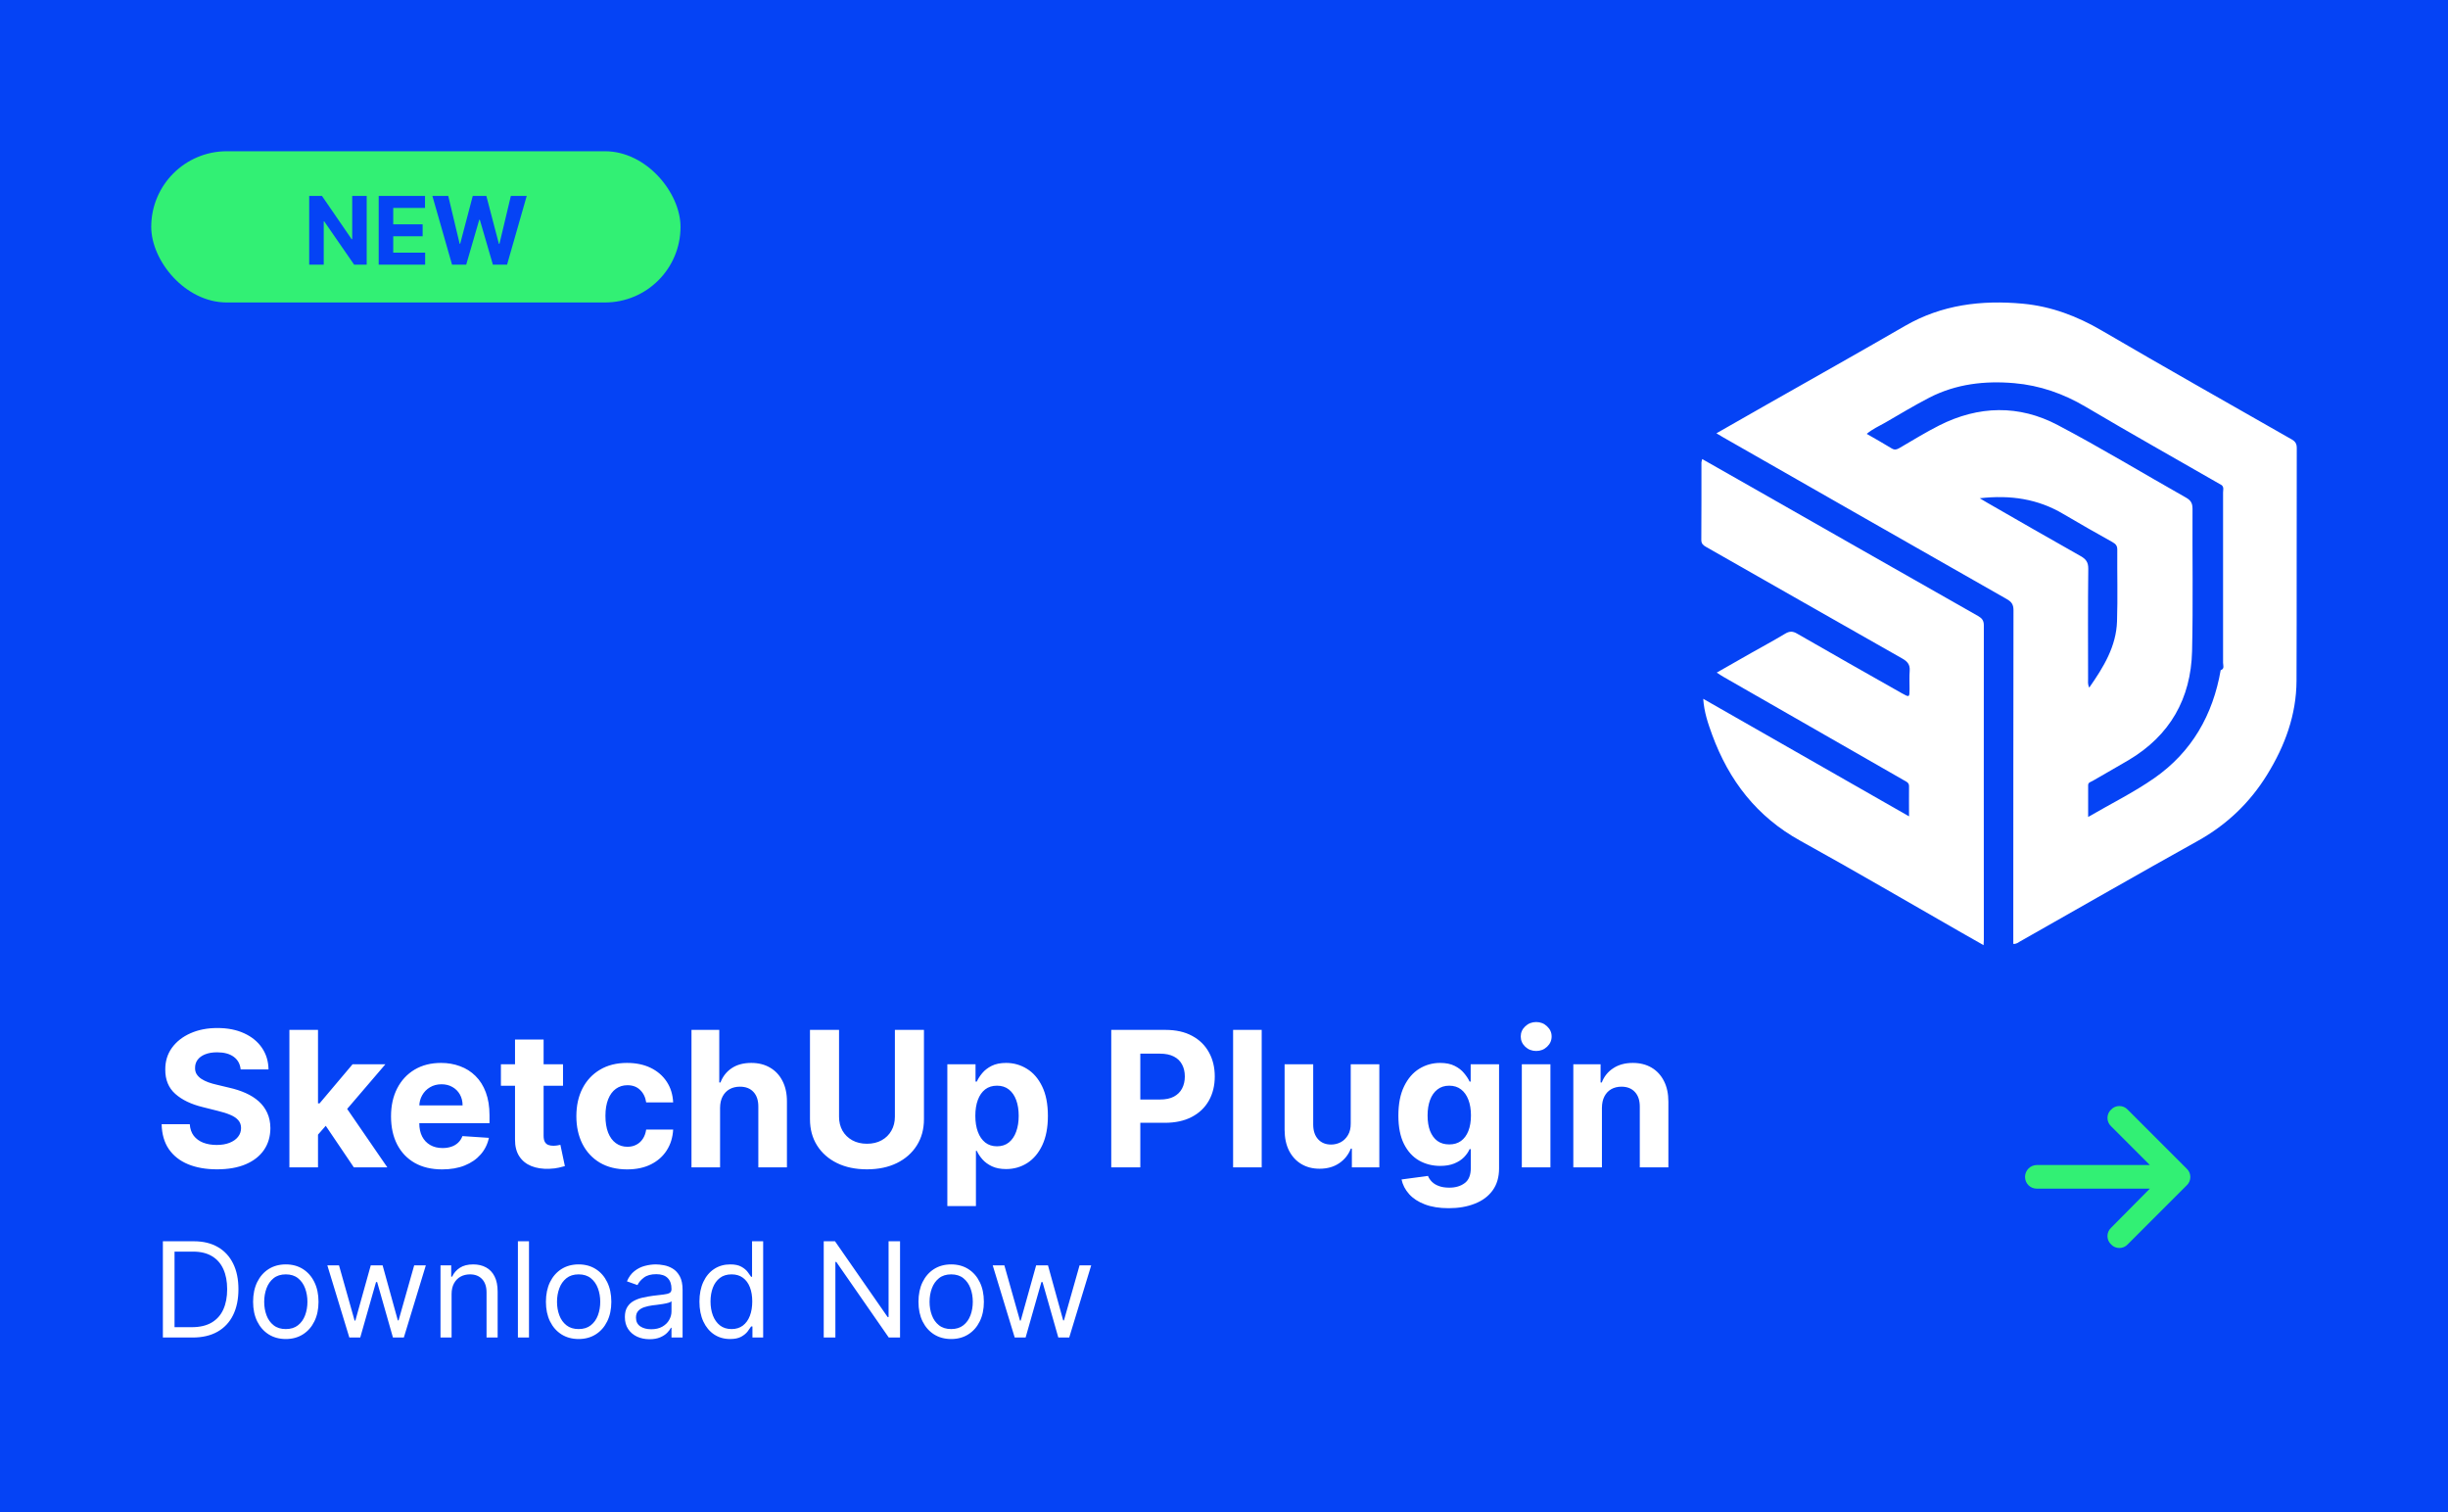 <svg width="259" height="160" viewBox="0 0 259 160" fill="none" xmlns="http://www.w3.org/2000/svg">
<rect width="259" height="160" fill="#0543F5"/>
<g clip-path="url(#clip0_981_32403)">
<rect x="16" y="16" width="56" height="16" rx="8" fill="#32F074"/>
<path d="M38.796 20.727V28H37.468L34.304 23.423H34.251V28H32.713V20.727H34.063L37.202 25.301H37.266V20.727H38.796ZM40.067 28V20.727H44.967V21.995H41.604V23.728H44.715V24.996H41.604V26.732H44.981V28H40.067ZM47.827 28L45.746 20.727H47.425L48.629 25.78H48.69L50.018 20.727H51.456L52.781 25.791H52.844L54.048 20.727H55.728L53.647 28H52.148L50.764 23.245H50.707L49.325 28H47.827Z" fill="#0543F5"/>
</g>
<g clip-path="url(#clip1_981_32403)">
<path d="M180.203 73.93C187.5 78.096 194.681 82.196 201.978 86.362C201.978 85.211 201.964 84.195 201.978 83.185C201.985 82.781 201.68 82.694 201.422 82.539C195.074 78.904 188.726 75.262 182.378 71.627C182.161 71.506 181.951 71.365 181.633 71.156C182.9 70.436 184.085 69.756 185.271 69.083C186.47 68.403 187.69 67.75 188.875 67.037C189.329 66.767 189.668 66.761 190.129 67.03C193.807 69.15 197.506 71.237 201.199 73.331C202.025 73.795 202.032 73.788 202.032 72.873C202.032 72.233 201.998 71.594 202.046 70.961C202.093 70.315 201.815 69.978 201.253 69.662C194.329 65.744 187.425 61.793 180.508 57.862C180.203 57.687 180 57.525 180 57.121C180.02 54.395 180.014 51.669 180.014 48.936C180.014 48.842 180.054 48.748 180.095 48.566C181.809 49.542 183.469 50.484 185.129 51.427C193.177 56.011 201.219 60.595 209.274 65.165C209.701 65.408 209.891 65.643 209.891 66.162C209.877 77.248 209.891 88.341 209.891 99.428C209.891 99.576 209.877 99.724 209.864 99.993C209.017 99.515 208.251 99.078 207.486 98.64C201.822 95.403 196.192 92.104 190.488 88.954C185.874 86.409 182.927 82.579 181.152 77.746C180.718 76.555 180.298 75.357 180.203 73.93Z" fill="white"/>
<path d="M242.417 46.459C235.731 42.642 229.023 38.859 222.377 34.975C219.769 33.447 217.032 32.411 214.024 32.128C209.647 31.724 205.447 32.229 201.551 34.477C196.68 37.298 191.768 40.051 186.877 42.831C185.142 43.814 183.415 44.803 181.599 45.84C181.911 46.028 182.107 46.15 182.31 46.264C192.31 51.972 202.303 57.687 212.31 63.375C212.818 63.664 213.028 63.947 213.028 64.546C213.007 75.99 213.014 87.439 213.007 98.883C213.007 99.206 213.007 99.536 213.007 99.859C213.346 99.886 213.543 99.697 213.759 99.576C220.013 96.035 226.246 92.454 232.526 88.961C235.609 87.244 238.041 84.915 239.87 81.947C241.747 78.904 242.959 75.626 242.973 72.018C243.007 63.812 242.973 55.6 243 47.395C243 46.897 242.81 46.681 242.417 46.452V46.459ZM220.941 60.184C220.948 59.498 220.717 59.161 220.135 58.831C216.815 56.967 213.516 55.055 210.216 53.163C210.02 53.049 209.83 52.935 209.457 52.712C212.716 52.342 215.616 52.78 218.299 54.375C220.013 55.392 221.747 56.368 223.488 57.344C223.834 57.539 224.017 57.727 224.01 58.158C223.99 60.682 224.064 63.2 223.983 65.724C223.901 68.376 222.574 70.557 221.042 72.745C220.866 72.375 220.921 72.085 220.921 71.803C220.921 67.932 220.893 64.062 220.941 60.191V60.184ZM234.951 70.887C234.132 75.619 231.903 79.544 227.939 82.31C225.771 83.825 223.366 85.01 220.927 86.43C220.927 85.212 220.927 84.134 220.927 83.057C220.927 82.768 221.219 82.721 221.402 82.613C222.662 81.879 223.935 81.166 225.189 80.425C229.586 77.82 231.801 73.903 231.923 68.888C232.038 63.866 231.943 58.845 231.97 53.823C231.97 53.238 231.788 52.928 231.273 52.639C226.747 50.087 222.309 47.388 217.716 44.971C213.61 42.804 209.342 42.905 205.176 45.005C203.739 45.732 202.364 46.58 200.968 47.395C200.684 47.563 200.453 47.63 200.135 47.435C199.288 46.91 198.414 46.432 197.5 45.9C198.116 45.382 198.814 45.079 199.458 44.709C201.009 43.814 202.54 42.885 204.132 42.064C206.951 40.616 209.986 40.266 213.102 40.535C215.819 40.771 218.319 41.646 220.683 43.046C225.439 45.86 230.256 48.566 235.046 51.319C235.317 51.535 235.202 51.837 235.202 52.107C235.202 58.111 235.202 64.115 235.202 70.12C235.202 70.389 235.385 70.752 234.951 70.901V70.887Z" fill="white"/>
</g>
<path d="M25.462 113.138C25.405 112.565 25.161 112.12 24.73 111.803C24.299 111.485 23.714 111.327 22.976 111.327C22.474 111.327 22.05 111.398 21.704 111.54C21.359 111.677 21.094 111.869 20.909 112.115C20.729 112.361 20.639 112.641 20.639 112.953C20.63 113.214 20.684 113.441 20.802 113.635C20.925 113.829 21.094 113.997 21.307 114.139C21.52 114.277 21.766 114.397 22.045 114.501C22.325 114.601 22.623 114.686 22.94 114.757L24.247 115.07C24.881 115.212 25.464 115.401 25.994 115.638C26.524 115.875 26.984 116.166 27.372 116.511C27.76 116.857 28.061 117.264 28.274 117.733C28.492 118.202 28.603 118.739 28.608 119.345C28.603 120.235 28.376 121.007 27.926 121.661C27.481 122.309 26.837 122.813 25.994 123.173C25.156 123.528 24.145 123.706 22.962 123.706C21.787 123.706 20.765 123.526 19.893 123.166C19.027 122.806 18.35 122.274 17.862 121.568C17.379 120.858 17.126 119.98 17.102 118.933H20.078C20.111 119.421 20.251 119.828 20.497 120.155C20.748 120.477 21.082 120.721 21.498 120.886C21.92 121.047 22.396 121.128 22.926 121.128C23.447 121.128 23.899 121.052 24.282 120.901C24.671 120.749 24.971 120.538 25.184 120.268C25.398 119.999 25.504 119.688 25.504 119.338C25.504 119.011 25.407 118.737 25.213 118.514C25.023 118.292 24.744 118.102 24.375 117.946C24.01 117.79 23.563 117.648 23.032 117.52L21.449 117.122C20.222 116.824 19.254 116.357 18.544 115.723C17.834 115.089 17.481 114.234 17.486 113.159C17.481 112.278 17.715 111.509 18.189 110.851C18.667 110.193 19.323 109.679 20.156 109.31C20.989 108.94 21.936 108.756 22.997 108.756C24.076 108.756 25.019 108.94 25.824 109.31C26.633 109.679 27.263 110.193 27.713 110.851C28.163 111.509 28.395 112.271 28.409 113.138H25.462ZM33.361 120.361L33.368 116.732H33.808L37.303 112.591H40.776L36.081 118.074H35.364L33.361 120.361ZM30.619 123.5V108.955H33.645V123.5H30.619ZM37.438 123.5L34.227 118.749L36.245 116.611L40.982 123.5H37.438ZM46.782 123.713C45.66 123.713 44.694 123.486 43.885 123.031C43.08 122.572 42.46 121.923 42.024 121.085C41.588 120.242 41.371 119.246 41.371 118.095C41.371 116.973 41.588 115.988 42.024 115.141C42.46 114.293 43.073 113.633 43.864 113.159C44.659 112.686 45.592 112.449 46.662 112.449C47.382 112.449 48.051 112.565 48.672 112.797C49.297 113.024 49.841 113.367 50.305 113.827C50.774 114.286 51.139 114.864 51.399 115.56C51.659 116.251 51.79 117.061 51.79 117.989V118.82H42.578V116.945H48.942C48.942 116.509 48.847 116.123 48.657 115.787C48.468 115.451 48.205 115.188 47.869 114.999C47.538 114.804 47.152 114.707 46.712 114.707C46.252 114.707 45.845 114.814 45.49 115.027C45.139 115.235 44.865 115.517 44.666 115.872C44.467 116.223 44.365 116.613 44.361 117.044V118.827C44.361 119.366 44.46 119.833 44.659 120.226C44.862 120.619 45.149 120.922 45.518 121.135C45.888 121.348 46.326 121.455 46.832 121.455C47.168 121.455 47.476 121.407 47.755 121.312C48.035 121.218 48.274 121.076 48.473 120.886C48.672 120.697 48.823 120.465 48.927 120.19L51.726 120.375C51.584 121.047 51.292 121.634 50.852 122.136C50.416 122.634 49.853 123.022 49.162 123.301C48.475 123.576 47.682 123.713 46.782 123.713ZM59.567 112.591V114.864H52.997V112.591H59.567ZM54.489 109.977H57.514V120.148C57.514 120.427 57.557 120.645 57.642 120.801C57.727 120.953 57.846 121.059 57.997 121.121C58.153 121.182 58.333 121.213 58.537 121.213C58.679 121.213 58.821 121.201 58.963 121.178C59.105 121.149 59.214 121.128 59.29 121.114L59.765 123.365C59.614 123.412 59.401 123.467 59.126 123.528C58.852 123.595 58.518 123.635 58.125 123.649C57.396 123.678 56.757 123.58 56.207 123.358C55.663 123.135 55.239 122.79 54.936 122.321C54.633 121.852 54.484 121.26 54.489 120.545V109.977ZM66.349 123.713C65.232 123.713 64.271 123.476 63.466 123.003C62.666 122.525 62.05 121.862 61.619 121.014C61.193 120.167 60.98 119.191 60.98 118.088C60.98 116.971 61.195 115.991 61.626 115.148C62.062 114.3 62.68 113.64 63.48 113.166C64.28 112.688 65.232 112.449 66.335 112.449C67.287 112.449 68.12 112.622 68.835 112.967C69.55 113.313 70.116 113.798 70.532 114.423C70.949 115.048 71.179 115.782 71.221 116.625H68.366C68.286 116.08 68.073 115.643 67.727 115.311C67.386 114.975 66.939 114.807 66.385 114.807C65.916 114.807 65.507 114.935 65.156 115.19C64.81 115.441 64.54 115.808 64.346 116.291C64.152 116.774 64.055 117.359 64.055 118.045C64.055 118.741 64.15 119.333 64.339 119.821C64.533 120.309 64.806 120.68 65.156 120.936C65.507 121.192 65.916 121.32 66.385 121.32C66.73 121.32 67.04 121.249 67.315 121.107C67.594 120.964 67.824 120.759 68.004 120.489C68.189 120.214 68.309 119.885 68.366 119.501H71.221C71.174 120.335 70.947 121.069 70.54 121.703C70.137 122.333 69.581 122.825 68.871 123.18C68.16 123.536 67.32 123.713 66.349 123.713ZM76.184 117.193V123.5H73.159V108.955H76.099V114.516H76.227C76.473 113.872 76.871 113.367 77.42 113.003C77.969 112.634 78.658 112.449 79.487 112.449C80.244 112.449 80.905 112.615 81.468 112.946C82.036 113.273 82.477 113.744 82.789 114.359C83.106 114.97 83.263 115.702 83.258 116.554V123.5H80.232V117.094C80.237 116.421 80.067 115.898 79.721 115.524C79.38 115.15 78.902 114.963 78.286 114.963C77.874 114.963 77.51 115.051 77.193 115.226C76.88 115.401 76.634 115.657 76.454 115.993C76.279 116.324 76.189 116.724 76.184 117.193ZM94.68 108.955H97.755V118.401C97.755 119.461 97.502 120.389 96.996 121.185C96.494 121.98 95.79 122.6 94.886 123.045C93.982 123.486 92.928 123.706 91.726 123.706C90.518 123.706 89.462 123.486 88.558 123.045C87.654 122.6 86.951 121.98 86.449 121.185C85.947 120.389 85.696 119.461 85.696 118.401V108.955H88.771V118.138C88.771 118.692 88.892 119.184 89.133 119.615C89.38 120.046 89.725 120.384 90.17 120.631C90.615 120.877 91.134 121 91.726 121C92.322 121 92.841 120.877 93.281 120.631C93.726 120.384 94.069 120.046 94.311 119.615C94.557 119.184 94.68 118.692 94.68 118.138V108.955ZM100.229 127.591V112.591H103.212V114.423H103.347C103.479 114.13 103.671 113.831 103.922 113.528C104.178 113.221 104.509 112.965 104.916 112.761C105.328 112.553 105.84 112.449 106.45 112.449C107.246 112.449 107.98 112.657 108.652 113.074C109.325 113.486 109.862 114.108 110.264 114.942C110.667 115.77 110.868 116.81 110.868 118.06C110.868 119.277 110.672 120.304 110.279 121.142C109.89 121.975 109.36 122.607 108.688 123.038C108.02 123.464 107.272 123.678 106.443 123.678C105.856 123.678 105.357 123.58 104.945 123.386C104.538 123.192 104.204 122.948 103.943 122.655C103.683 122.357 103.484 122.056 103.347 121.753H103.254V127.591H100.229ZM103.191 118.045C103.191 118.694 103.28 119.26 103.46 119.743C103.64 120.226 103.901 120.602 104.242 120.872C104.583 121.137 104.997 121.27 105.485 121.27C105.977 121.27 106.394 121.135 106.735 120.865C107.075 120.59 107.334 120.212 107.509 119.729C107.689 119.241 107.779 118.68 107.779 118.045C107.779 117.416 107.691 116.862 107.516 116.384C107.341 115.905 107.083 115.531 106.742 115.261C106.401 114.991 105.982 114.857 105.485 114.857C104.992 114.857 104.575 114.987 104.235 115.247C103.898 115.508 103.64 115.877 103.46 116.355C103.28 116.833 103.191 117.397 103.191 118.045ZM117.571 123.5V108.955H123.309C124.413 108.955 125.353 109.165 126.129 109.587C126.906 110.003 127.497 110.583 127.905 111.327C128.317 112.065 128.523 112.918 128.523 113.884C128.523 114.849 128.314 115.702 127.898 116.44C127.481 117.179 126.877 117.754 126.086 118.166C125.3 118.578 124.349 118.784 123.231 118.784H119.574V116.32H122.734C123.326 116.32 123.814 116.218 124.197 116.014C124.586 115.806 124.874 115.519 125.064 115.155C125.258 114.786 125.355 114.362 125.355 113.884C125.355 113.401 125.258 112.979 125.064 112.619C124.874 112.255 124.586 111.973 124.197 111.774C123.809 111.571 123.317 111.469 122.72 111.469H120.646V123.5H117.571ZM133.489 108.955V123.5H130.463V108.955H133.489ZM142.908 118.855V112.591H145.934V123.5H143.029V121.518H142.915C142.669 122.158 142.26 122.671 141.687 123.06C141.118 123.448 140.425 123.642 139.606 123.642C138.876 123.642 138.235 123.476 137.681 123.145C137.127 122.813 136.694 122.342 136.381 121.732C136.073 121.121 135.917 120.389 135.912 119.537V112.591H138.938V118.997C138.943 119.641 139.116 120.15 139.456 120.524C139.797 120.898 140.254 121.085 140.827 121.085C141.192 121.085 141.533 121.002 141.85 120.837C142.167 120.666 142.423 120.415 142.617 120.084C142.816 119.752 142.913 119.343 142.908 118.855ZM153.269 127.818C152.289 127.818 151.448 127.683 150.747 127.413C150.051 127.148 149.497 126.786 149.085 126.327C148.673 125.867 148.406 125.351 148.283 124.778L151.081 124.402C151.166 124.62 151.301 124.823 151.486 125.013C151.671 125.202 151.914 125.354 152.218 125.467C152.525 125.586 152.899 125.645 153.34 125.645C153.998 125.645 154.54 125.484 154.966 125.162C155.397 124.845 155.612 124.312 155.612 123.564V121.568H155.485C155.352 121.871 155.153 122.158 154.888 122.428C154.623 122.697 154.282 122.918 153.865 123.088C153.449 123.259 152.951 123.344 152.374 123.344C151.555 123.344 150.809 123.154 150.137 122.776C149.469 122.392 148.936 121.807 148.539 121.021C148.146 120.231 147.949 119.232 147.949 118.024C147.949 116.788 148.15 115.756 148.553 114.928C148.955 114.099 149.49 113.479 150.158 113.067C150.83 112.655 151.566 112.449 152.367 112.449C152.977 112.449 153.489 112.553 153.901 112.761C154.313 112.965 154.644 113.221 154.895 113.528C155.151 113.831 155.347 114.13 155.485 114.423H155.598V112.591H158.602V123.607C158.602 124.535 158.375 125.311 157.921 125.936C157.466 126.561 156.836 127.03 156.031 127.342C155.231 127.66 154.31 127.818 153.269 127.818ZM153.333 121.071C153.82 121.071 154.232 120.95 154.568 120.709C154.909 120.463 155.17 120.112 155.35 119.658C155.534 119.198 155.627 118.649 155.627 118.01C155.627 117.371 155.537 116.817 155.357 116.348C155.177 115.875 154.916 115.508 154.575 115.247C154.235 114.987 153.82 114.857 153.333 114.857C152.835 114.857 152.416 114.991 152.075 115.261C151.735 115.527 151.477 115.896 151.301 116.369C151.126 116.843 151.039 117.39 151.039 118.01C151.039 118.64 151.126 119.184 151.301 119.643C151.481 120.098 151.739 120.451 152.075 120.702C152.416 120.948 152.835 121.071 153.333 121.071ZM161.01 123.5V112.591H164.036V123.5H161.01ZM162.53 111.185C162.08 111.185 161.694 111.036 161.372 110.737C161.055 110.434 160.896 110.072 160.896 109.651C160.896 109.234 161.055 108.876 161.372 108.578C161.694 108.275 162.08 108.124 162.53 108.124C162.98 108.124 163.363 108.275 163.681 108.578C164.003 108.876 164.164 109.234 164.164 109.651C164.164 110.072 164.003 110.434 163.681 110.737C163.363 111.036 162.98 111.185 162.53 111.185ZM169.485 117.193V123.5H166.459V112.591H169.343V114.516H169.471C169.712 113.881 170.117 113.379 170.685 113.01C171.253 112.636 171.942 112.449 172.752 112.449C173.51 112.449 174.17 112.615 174.733 112.946C175.297 113.277 175.735 113.751 176.047 114.366C176.36 114.977 176.516 115.706 176.516 116.554V123.5H173.491V117.094C173.495 116.426 173.325 115.905 172.979 115.531C172.634 115.152 172.158 114.963 171.552 114.963C171.144 114.963 170.785 115.051 170.472 115.226C170.164 115.401 169.923 115.657 169.748 115.993C169.577 116.324 169.49 116.724 169.485 117.193Z" fill="white"/>
<path d="M20.375 141.5H17.233V131.318H20.514C21.502 131.318 22.347 131.522 23.05 131.93C23.752 132.334 24.291 132.916 24.666 133.675C25.04 134.43 25.227 135.335 25.227 136.389C25.227 137.45 25.038 138.363 24.66 139.129C24.283 139.891 23.733 140.478 23.01 140.888C22.287 141.296 21.409 141.5 20.375 141.5ZM18.466 140.406H20.296C21.137 140.406 21.835 140.244 22.389 139.919C22.942 139.594 23.355 139.132 23.626 138.532C23.898 137.932 24.034 137.218 24.034 136.389C24.034 135.567 23.9 134.86 23.631 134.266C23.363 133.67 22.962 133.212 22.428 132.894C21.895 132.573 21.23 132.412 20.435 132.412H18.466V140.406ZM30.239 141.659C29.549 141.659 28.944 141.495 28.424 141.167C27.907 140.839 27.503 140.38 27.211 139.79C26.923 139.2 26.778 138.51 26.778 137.722C26.778 136.926 26.923 136.232 27.211 135.638C27.503 135.045 27.907 134.585 28.424 134.256C28.944 133.928 29.549 133.764 30.239 133.764C30.928 133.764 31.531 133.928 32.048 134.256C32.569 134.585 32.973 135.045 33.261 135.638C33.553 136.232 33.699 136.926 33.699 137.722C33.699 138.51 33.553 139.2 33.261 139.79C32.973 140.38 32.569 140.839 32.048 141.167C31.531 141.495 30.928 141.659 30.239 141.659ZM30.239 140.605C30.762 140.605 31.193 140.471 31.531 140.202C31.869 139.934 32.12 139.581 32.282 139.143C32.444 138.706 32.526 138.232 32.526 137.722C32.526 137.211 32.444 136.736 32.282 136.295C32.12 135.854 31.869 135.498 31.531 135.226C31.193 134.954 30.762 134.818 30.239 134.818C29.715 134.818 29.284 134.954 28.946 135.226C28.608 135.498 28.358 135.854 28.195 136.295C28.033 136.736 27.952 137.211 27.952 137.722C27.952 138.232 28.033 138.706 28.195 139.143C28.358 139.581 28.608 139.934 28.946 140.202C29.284 140.471 29.715 140.605 30.239 140.605ZM36.96 141.5L34.633 133.864H35.867L37.517 139.71H37.597L39.227 133.864H40.48L42.091 139.69H42.17L43.821 133.864H45.054L42.727 141.5H41.574L39.903 135.634H39.784L38.114 141.5H36.96ZM47.778 136.906V141.5H46.605V133.864H47.739V135.057H47.838C48.017 134.669 48.289 134.357 48.653 134.122C49.018 133.884 49.489 133.764 50.065 133.764C50.582 133.764 51.035 133.87 51.423 134.082C51.81 134.291 52.112 134.609 52.327 135.037C52.543 135.461 52.651 135.998 52.651 136.648V141.5H51.477V136.727C51.477 136.127 51.322 135.66 51.01 135.325C50.698 134.987 50.271 134.818 49.727 134.818C49.353 134.818 49.018 134.899 48.723 135.062C48.431 135.224 48.201 135.461 48.032 135.773C47.863 136.084 47.778 136.462 47.778 136.906ZM55.968 131.318V141.5H54.795V131.318H55.968ZM61.219 141.659C60.53 141.659 59.925 141.495 59.404 141.167C58.887 140.839 58.483 140.38 58.191 139.79C57.903 139.2 57.759 138.51 57.759 137.722C57.759 136.926 57.903 136.232 58.191 135.638C58.483 135.045 58.887 134.585 59.404 134.256C59.925 133.928 60.53 133.764 61.219 133.764C61.908 133.764 62.512 133.928 63.029 134.256C63.549 134.585 63.953 135.045 64.242 135.638C64.534 136.232 64.679 136.926 64.679 137.722C64.679 138.51 64.534 139.2 64.242 139.79C63.953 140.38 63.549 140.839 63.029 141.167C62.512 141.495 61.908 141.659 61.219 141.659ZM61.219 140.605C61.743 140.605 62.174 140.471 62.512 140.202C62.85 139.934 63.1 139.581 63.262 139.143C63.425 138.706 63.506 138.232 63.506 137.722C63.506 137.211 63.425 136.736 63.262 136.295C63.1 135.854 62.85 135.498 62.512 135.226C62.174 134.954 61.743 134.818 61.219 134.818C60.695 134.818 60.265 134.954 59.926 135.226C59.588 135.498 59.338 135.854 59.176 136.295C59.013 136.736 58.932 137.211 58.932 137.722C58.932 138.232 59.013 138.706 59.176 139.143C59.338 139.581 59.588 139.934 59.926 140.202C60.265 140.471 60.695 140.605 61.219 140.605ZM68.718 141.679C68.234 141.679 67.794 141.588 67.4 141.406C67.006 141.22 66.692 140.953 66.46 140.605C66.228 140.254 66.112 139.83 66.112 139.332C66.112 138.895 66.199 138.54 66.371 138.268C66.543 137.993 66.774 137.778 67.062 137.622C67.35 137.466 67.668 137.35 68.016 137.274C68.368 137.195 68.721 137.132 69.076 137.085C69.54 137.026 69.916 136.981 70.204 136.951C70.496 136.918 70.708 136.863 70.84 136.787C70.976 136.711 71.044 136.578 71.044 136.389V136.349C71.044 135.859 70.91 135.478 70.641 135.206C70.376 134.934 69.974 134.798 69.433 134.798C68.873 134.798 68.434 134.921 68.116 135.166C67.798 135.411 67.574 135.673 67.445 135.952L66.331 135.554C66.53 135.09 66.795 134.729 67.127 134.47C67.461 134.208 67.826 134.026 68.22 133.923C68.618 133.817 69.009 133.764 69.394 133.764C69.639 133.764 69.921 133.794 70.239 133.854C70.56 133.91 70.87 134.028 71.168 134.207C71.47 134.386 71.72 134.656 71.919 135.017C72.118 135.378 72.218 135.862 72.218 136.469V141.5H71.044V140.466H70.985C70.905 140.632 70.772 140.809 70.587 140.998C70.401 141.187 70.154 141.348 69.846 141.48C69.538 141.613 69.162 141.679 68.718 141.679ZM68.897 140.625C69.361 140.625 69.752 140.534 70.07 140.352C70.391 140.169 70.633 139.934 70.796 139.646C70.961 139.357 71.044 139.054 71.044 138.736V137.662C70.995 137.722 70.885 137.776 70.716 137.826C70.55 137.872 70.358 137.914 70.139 137.95C69.924 137.983 69.713 138.013 69.508 138.04C69.306 138.063 69.142 138.083 69.016 138.099C68.711 138.139 68.426 138.204 68.161 138.293C67.899 138.379 67.687 138.51 67.524 138.686C67.365 138.858 67.286 139.094 67.286 139.392C67.286 139.8 67.436 140.108 67.738 140.317C68.043 140.522 68.429 140.625 68.897 140.625ZM77.243 141.659C76.606 141.659 76.044 141.498 75.557 141.177C75.07 140.852 74.689 140.395 74.414 139.805C74.139 139.211 74.001 138.51 74.001 137.702C74.001 136.9 74.139 136.204 74.414 135.614C74.689 135.024 75.072 134.568 75.562 134.246C76.053 133.925 76.619 133.764 77.262 133.764C77.76 133.764 78.152 133.847 78.441 134.013C78.732 134.175 78.954 134.361 79.107 134.57C79.263 134.775 79.384 134.944 79.47 135.077H79.569V131.318H80.743V141.5H79.609V140.327H79.47C79.384 140.466 79.261 140.642 79.102 140.854C78.943 141.062 78.716 141.25 78.421 141.415C78.126 141.578 77.733 141.659 77.243 141.659ZM77.402 140.605C77.872 140.605 78.27 140.482 78.595 140.237C78.92 139.989 79.166 139.646 79.336 139.208C79.505 138.767 79.589 138.259 79.589 137.682C79.589 137.112 79.506 136.613 79.341 136.185C79.175 135.754 78.93 135.42 78.605 135.181C78.28 134.939 77.879 134.818 77.402 134.818C76.904 134.818 76.49 134.946 76.159 135.201C75.831 135.453 75.584 135.796 75.418 136.23C75.256 136.661 75.174 137.145 75.174 137.682C75.174 138.225 75.257 138.719 75.423 139.163C75.592 139.604 75.841 139.955 76.169 140.217C76.5 140.476 76.911 140.605 77.402 140.605ZM95.225 131.318V141.5H94.032L88.483 133.506H88.384V141.5H87.151V131.318H88.344L93.912 139.332H94.012V131.318H95.225ZM100.635 141.659C99.946 141.659 99.341 141.495 98.82 141.167C98.303 140.839 97.899 140.38 97.607 139.79C97.319 139.2 97.175 138.51 97.175 137.722C97.175 136.926 97.319 136.232 97.607 135.638C97.899 135.045 98.303 134.585 98.82 134.256C99.341 133.928 99.946 133.764 100.635 133.764C101.325 133.764 101.928 133.928 102.445 134.256C102.965 134.585 103.369 135.045 103.658 135.638C103.95 136.232 104.095 136.926 104.095 137.722C104.095 138.51 103.95 139.2 103.658 139.79C103.369 140.38 102.965 140.839 102.445 141.167C101.928 141.495 101.325 141.659 100.635 141.659ZM100.635 140.605C101.159 140.605 101.59 140.471 101.928 140.202C102.266 139.934 102.516 139.581 102.678 139.143C102.841 138.706 102.922 138.232 102.922 137.722C102.922 137.211 102.841 136.736 102.678 136.295C102.516 135.854 102.266 135.498 101.928 135.226C101.59 134.954 101.159 134.818 100.635 134.818C100.111 134.818 99.681 134.954 99.343 135.226C99.004 135.498 98.754 135.854 98.592 136.295C98.429 136.736 98.348 137.211 98.348 137.722C98.348 138.232 98.429 138.706 98.592 139.143C98.754 139.581 99.004 139.934 99.343 140.202C99.681 140.471 100.111 140.605 100.635 140.605ZM107.357 141.5L105.03 133.864H106.263L107.914 139.71H107.993L109.624 133.864H110.877L112.487 139.69H112.567L114.218 133.864H115.45L113.124 141.5H111.97L110.3 135.634H110.181L108.51 141.5H107.357Z" fill="white"/>
<g filter="url(#filter0_bd_981_32403)">
<path d="M231.359 125.398L225.109 131.648C224.641 132.156 223.82 132.156 223.352 131.648C222.844 131.18 222.844 130.359 223.352 129.891L227.453 125.75H215.5C214.797 125.75 214.25 125.203 214.25 124.5C214.25 123.836 214.797 123.25 215.5 123.25H227.453L223.352 119.148C222.844 118.68 222.844 117.859 223.352 117.391C223.82 116.883 224.641 116.883 225.109 117.391L231.359 123.641C231.867 124.109 231.867 124.93 231.359 125.398Z" fill="#32F074"/>
</g>
<defs>
<filter id="filter0_bd_981_32403" x="183" y="84" width="80" height="80" filterUnits="userSpaceOnUse" color-interpolation-filters="sRGB">
<feFlood flood-opacity="0" result="BackgroundImageFix"/>
<feGaussianBlur in="BackgroundImageFix" stdDeviation="2"/>
<feComposite in2="SourceAlpha" operator="in" result="effect1_backgroundBlur_981_32403"/>
<feColorMatrix in="SourceAlpha" type="matrix" values="0 0 0 0 0 0 0 0 0 0 0 0 0 0 0 0 0 0 127 0" result="hardAlpha"/>
<feOffset/>
<feGaussianBlur stdDeviation="10"/>
<feComposite in2="hardAlpha" operator="out"/>
<feColorMatrix type="matrix" values="0 0 0 0 0.859 0 0 0 0 0.755 0 0 0 0 0.75 0 0 0 0.2 0"/>
<feBlend mode="normal" in2="effect1_backgroundBlur_981_32403" result="effect2_dropShadow_981_32403"/>
<feBlend mode="normal" in="SourceGraphic" in2="effect2_dropShadow_981_32403" result="shape"/>
</filter>
<clipPath id="clip0_981_32403">
<rect x="16" y="16" width="56" height="16" rx="8" fill="white"/>
</clipPath>
<clipPath id="clip1_981_32403">
<rect width="63" height="68" fill="white" transform="translate(180 32)"/>
</clipPath>
</defs>
</svg>